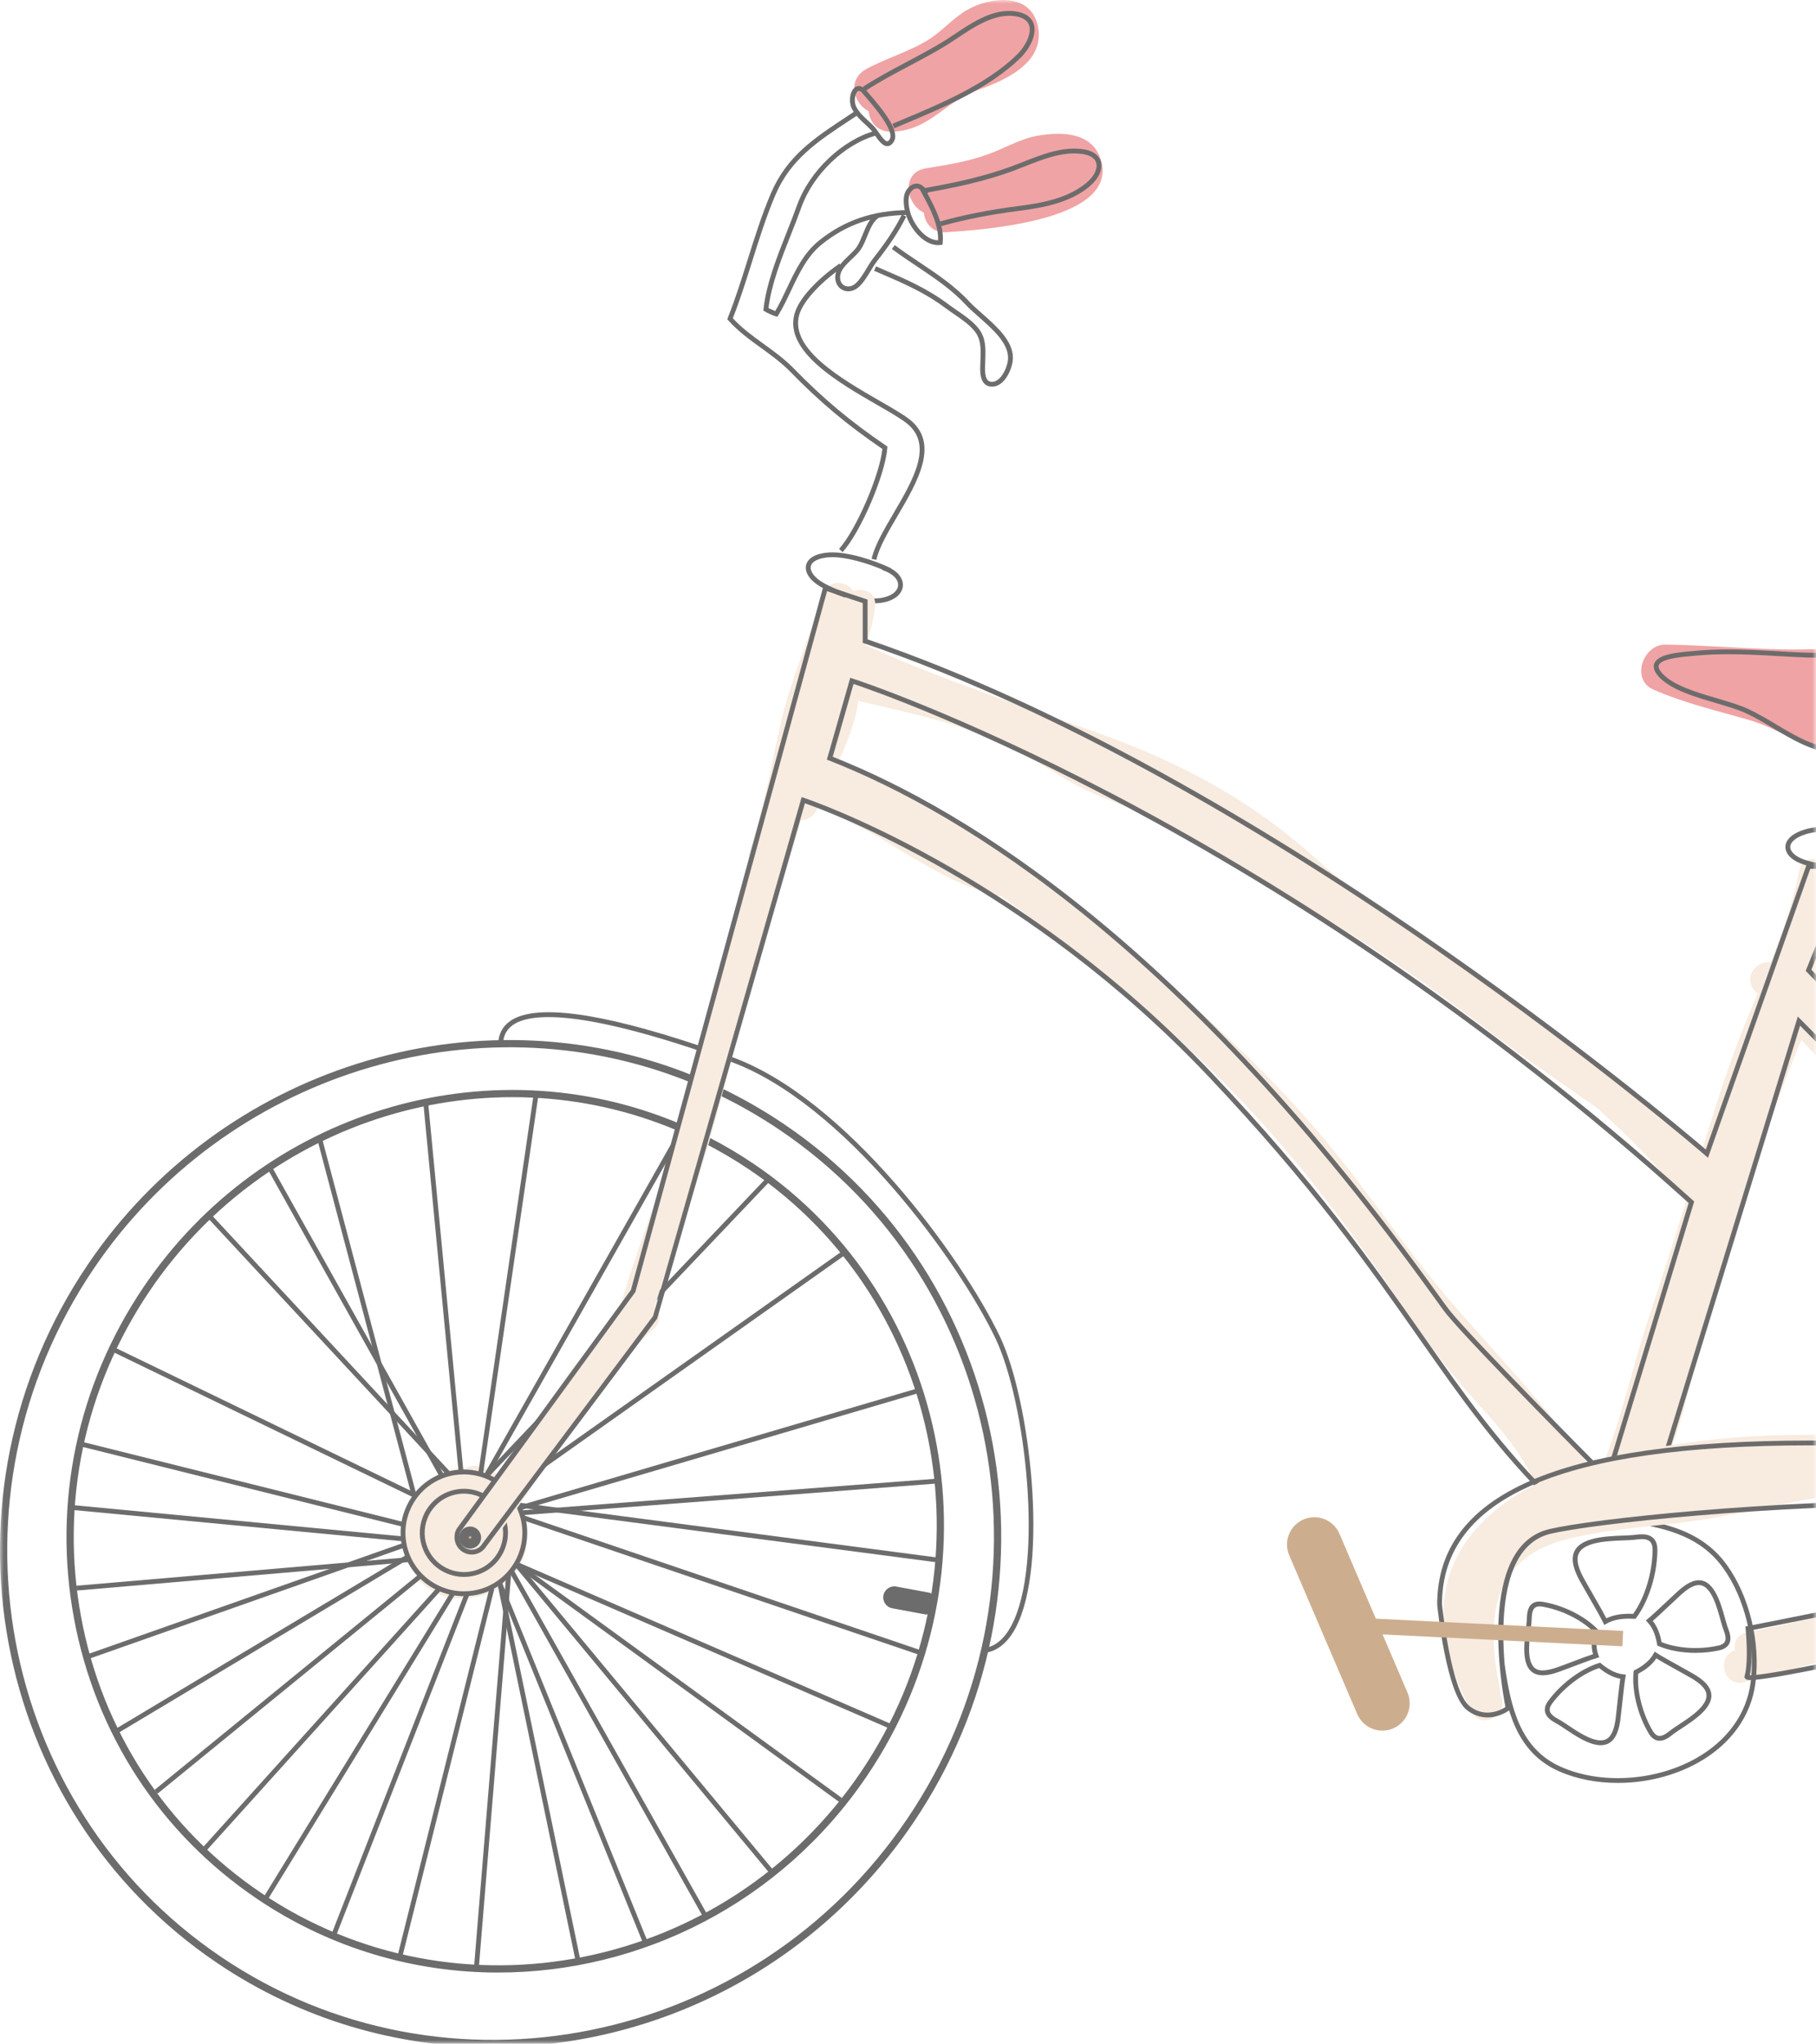 <?xml version="1.0" encoding="UTF-8"?> <svg xmlns="http://www.w3.org/2000/svg" width="247" height="278" viewBox="0 0 247 278" fill="none"><g clip-path="url(#clip0_332_7461)"><mask id="mask0_332_7461" style="mask-type:alpha" maskUnits="userSpaceOnUse" x="0" y="0" width="247" height="278"><path d="M247 0H0V278H247V0Z" fill="#D9D9D9"></path></mask><g mask="url(#mask0_332_7461)"><g opacity="0.7"><path d="M277.285 86.946C274.695 82.526 268.026 84.947 264.233 85.978C261.513 85.764 258.455 86.614 255.97 87.185C246.309 89.4 236.334 87.802 226.526 87.676C223.456 87.636 221.78 92.433 224.87 93.79C229.092 95.644 233.468 96.648 237.883 97.929C242.105 99.154 245.567 101.876 249.917 102.826C256.997 104.375 263.335 98.368 269.672 96.2C273.106 95.025 280.175 91.881 277.285 86.946Z" fill="#E97C7D"></path><path d="M236.003 224.484C235.796 223.447 236.226 222.334 237.569 222.055C249.69 219.547 261.589 216.402 273.832 214.542C286.005 212.694 297.612 208.68 309.388 205.228C310.589 204.876 311.49 205.48 311.908 206.345C312.768 206.063 313.631 205.79 314.497 205.528C317.286 204.684 318.469 209.034 315.694 209.875C309.678 211.695 303.812 213.962 297.822 215.869C291.631 217.839 285.299 218.599 278.913 219.64C264.928 221.917 250.899 224.955 237.265 228.806C234.486 229.591 233.3 225.327 236.002 224.485L236.003 224.484Z" fill="#F5E3D1"></path><path d="M247.876 132.786C253.738 138.189 257.462 145.374 262.981 151.104C268.594 156.933 275.279 161.559 280.614 167.672C286.098 173.958 291.02 180.106 297.275 185.695C303.503 191.26 306.926 198.788 312.785 204.605C314.849 206.655 311.663 209.841 309.599 207.791C304.128 202.361 300.907 195.24 295.26 189.949C289.122 184.197 283.724 178.496 278.385 171.995C273.245 165.736 266.708 160.95 260.885 155.374C254.743 149.494 250.923 141.717 244.691 135.972C242.55 134 245.746 130.818 247.876 132.786Z" fill="#F5E3D1"></path><path d="M311.642 205.298C310.886 199.644 302.659 195.601 298.78 192.167C291.748 185.941 284.827 179.654 277.514 173.757C270.37 167.997 263.618 161.752 257.474 154.931C251.304 148.082 245.046 141.447 238.681 134.773C236.676 132.67 239.858 129.478 241.868 131.585C255.307 145.677 267.926 160.415 283.217 172.585C290.467 178.355 296.927 185.036 304.166 190.817C309.063 194.727 315.251 198.582 316.149 205.298C316.535 208.173 312.021 208.136 311.642 205.298Z" fill="#F5E3D1"></path><path d="M249.059 119.653C247.88 125.64 245.609 131.231 243.239 136.826C240.253 143.866 237.913 150.916 235.673 158.216C233.575 165.049 231.371 171.85 229.174 178.649C226.994 185.393 225.439 192.359 222.915 198.984C221.889 201.674 217.53 200.507 218.569 197.786C220.887 191.703 222.208 185.319 224.277 179.155C226.741 171.816 229.04 164.414 231.326 157.018C233.313 150.598 235.23 144.28 237.845 138.08C240.554 131.659 243.36 125.327 244.713 118.455C245.274 115.605 249.617 116.815 249.059 119.653Z" fill="#F5E3D1"></path><path d="M252.363 121.457C250.739 127.913 248.181 134.016 245.566 140.119C242.588 147.068 240.159 154.08 237.881 161.285C235.582 168.552 233.39 175.852 231.228 183.159C229.456 189.154 228.588 195.564 225.392 201.026C223.926 203.531 220.029 201.264 221.5 198.749C224.475 193.666 225.235 187.551 226.882 181.962C229.037 174.651 231.249 167.356 233.533 160.085C235.587 153.551 237.715 147.115 240.404 140.811C243.279 134.068 246.225 127.387 248.018 120.257C248.727 117.439 253.074 118.637 252.363 121.457Z" fill="#F5E3D1"></path><path d="M212.184 201.626C206.837 194.051 200.417 187.37 194.307 180.424C188.102 173.372 182.998 165.511 177.045 158.261C165.033 143.639 149.831 131.743 134.562 120.7C132.232 119.015 134.477 115.102 136.839 116.808C152.471 128.114 167.81 140.232 180.234 155.073C186.254 162.268 191.336 170.149 197.493 177.238C203.819 184.52 210.499 191.452 216.076 199.351C217.757 201.732 213.845 203.98 212.184 201.626Z" fill="#F5E3D1"></path><path d="M209.553 203.492C207.687 198.401 204.194 194.426 200.604 190.464C196.969 186.454 193.874 182.27 190.846 177.789C183.649 167.141 176.133 157.081 167.093 147.912C158.364 139.056 148.858 130.981 139.174 123.197C134.495 119.437 129.862 115.908 124.513 113.152C118.941 110.278 112.971 108.21 107.156 105.902C104.486 104.843 105.648 100.483 108.352 101.555C119.716 106.063 130.183 110.374 139.853 118.01C150.452 126.382 160.727 135.169 170.281 144.725C179.65 154.095 187.329 164.568 194.737 175.515C198.057 180.42 201.607 184.835 205.558 189.237C209.085 193.167 212.072 197.307 213.899 202.294C214.901 205.03 210.545 206.199 209.553 203.492Z" fill="#F5E3D1"></path><path d="M135.401 121.827C125.206 119.048 117.546 110.769 107.156 108.607C104.311 108.014 105.517 103.67 108.352 104.26C118.805 106.435 126.417 114.707 136.599 117.483C139.401 118.245 138.212 122.594 135.401 121.827Z" fill="#F5E3D1"></path><path d="M229.065 163.017C221.569 153.805 212.59 146.273 202.912 139.453C194 133.175 184.543 127.805 176.385 120.526C172.383 116.954 168.446 113.398 163.725 110.784C157.797 107.503 151.284 105.113 144.894 102.909C133.539 98.991 122.224 95.064 111.426 89.747C108.815 88.463 111.102 84.577 113.701 85.856C125.157 91.497 137.207 95.379 149.198 99.652C160.261 103.595 169.777 108.568 178.53 116.404C187.108 124.086 197.012 129.802 206.402 136.417C215.961 143.154 224.853 150.737 232.251 159.832C234.068 162.065 230.9 165.273 229.065 163.017Z" fill="#F5E3D1"></path><path d="M230.266 160.915C221.659 153.089 211.581 147.175 202.364 140.13C193.282 133.187 184.311 126.956 174.24 121.513C169.418 118.907 164.643 116.27 160.108 113.187C155.463 110.031 149.708 108.896 144.915 105.965C139.488 102.647 134.602 99.965 128.417 98.21C122.68 96.585 116.809 95.476 111.063 93.881C108.267 93.107 109.455 88.758 112.262 89.536C123.368 92.615 134.803 94.067 144.651 100.431C149.432 103.522 154.536 105.413 159.662 107.813C164.989 110.304 169.886 114.029 175.081 116.845C185.626 122.56 195.152 128.919 204.639 136.236C214.136 143.562 224.555 149.634 233.453 157.728C235.609 159.687 232.413 162.864 230.267 160.913L230.266 160.915Z" fill="#F5E3D1"></path><path d="M116.238 82.09C114.606 87.569 112.141 92.74 110.829 98.317C109.363 104.549 108.346 110.86 106.322 116.949C105.41 119.693 101.056 118.516 101.977 115.751C103.828 110.178 104.866 104.421 106.119 98.696C107.466 92.549 110.102 86.9 111.893 80.893C112.719 78.114 117.071 79.298 116.238 82.09Z" fill="#F5E3D1"></path><path d="M116.919 92.009C117.268 98.711 113.463 104.048 111.13 110.038C110.086 112.716 105.727 111.552 106.783 108.84C108.931 103.33 112.733 98.149 112.412 92.009C112.261 89.105 116.768 89.118 116.919 92.009Z" fill="#F5E3D1"></path><path d="M65.083 199.441C69.618 200.518 71.88 205.216 71.635 209.594C71.363 214.412 67.387 217.412 62.744 217.421C57.425 217.427 54.809 212.967 54.596 208.18C54.408 203.937 58.745 199.873 62.907 199.7C70.594 199.381 70.397 214.946 62.567 213.228C58.586 212.355 57.177 206.865 60.792 204.511C64.035 202.4 68.702 207.53 65.584 210.015C63.884 211.369 61.659 210.758 60.094 209.514C57.819 207.707 59.977 205.133 61.969 204.512C64.752 203.648 65.933 207.999 63.168 208.859C62.226 209.037 62.262 208.193 63.282 206.327C63.164 206.201 62.868 206.126 63.315 206.267C63.398 206.286 63.476 206.305 63.557 206.324C62.685 206.061 62.193 206.751 62.075 208.388C61.722 207.645 63.515 207.943 63.256 208.377C62.921 208.937 63.519 208.963 63.859 208.311C64.337 207.377 64.1 205.813 63.658 204.922C62.93 203.453 61.412 204.836 60.528 205.524C58.718 206.929 58.799 209.052 59.669 211.096C60.5 213.047 62.975 213.13 64.713 212.629C68.773 211.455 67.478 204.641 63.888 203.789C61.059 203.117 62.257 198.77 65.085 199.441H65.083Z" fill="#F5E3D1"></path><path d="M94.898 142.857C78.175 137.255 72.019 137.882 69.799 139.394C68.927 139.99 68.472 140.822 68.416 141.94L67.76 141.907C67.828 140.589 68.391 139.561 69.43 138.852C72.836 136.531 81.475 137.67 95.106 142.234L94.898 142.857Z" fill="#2F2E2E"></path><path d="M133.989 224.818L133.895 224.169C135.357 223.956 136.584 222.939 137.544 221.143C142.035 212.745 139.494 190.66 135.418 182.098C130.435 171.623 114.66 149.785 99.082 144.301L99.3 143.684C115.061 149.229 130.987 171.255 136.01 181.816C140.141 190.489 142.695 212.903 138.123 221.452C137.059 223.44 135.668 224.574 133.989 224.818Z" fill="#2F2E2E"></path><path d="M250.647 118.377C248.732 118.377 246.704 118.024 245.397 117.618C243.796 117.121 242.841 116.218 242.842 115.204C242.843 114.206 243.794 113.341 245.451 112.831C247.74 112.125 251.594 112.419 254.208 112.988L254.199 113.029C255.574 113.403 256.191 114.225 256.3 114.964C256.471 116.118 255.577 117.234 253.965 117.872C253.047 118.235 251.87 118.377 250.647 118.377ZM248.913 113.068C247.689 113.068 246.537 113.183 245.642 113.458C244.3 113.871 243.499 114.524 243.498 115.205C243.498 115.894 244.32 116.597 245.592 116.993C247.638 117.628 251.517 118.133 253.724 117.26C255.017 116.747 255.773 115.883 255.652 115.058C255.528 114.221 254.546 113.625 253.092 113.502L253.098 113.44C251.797 113.215 250.308 113.068 248.913 113.068Z" fill="#2F2E2E"></path><path d="M118.963 82.057C116.41 82.057 113.186 80.738 111.583 79.796C110.136 78.945 109.412 77.848 109.644 76.859C109.874 75.888 110.996 75.263 112.725 75.145C115.109 74.982 118.802 76.145 121.216 77.296L121.199 77.334C122.452 78.013 122.868 78.953 122.804 79.698C122.709 80.86 121.584 81.74 119.868 81.994C119.579 82.038 119.277 82.057 118.963 82.057ZM113.21 75.784C113.059 75.784 112.912 75.79 112.769 75.799C111.37 75.895 110.44 76.347 110.284 77.011C110.126 77.682 110.766 78.554 111.917 79.23C113.767 80.317 117.426 81.686 119.773 81.346C121.149 81.142 122.082 80.473 122.15 79.642C122.221 78.798 121.402 77.994 120.013 77.544L120.032 77.483C117.913 76.587 115.187 75.784 113.21 75.784Z" fill="#2F2E2E"></path><path d="M251.64 102.707C250.007 102.707 248.37 102.431 246.776 101.889C244.809 101.219 242.993 100.137 241.237 99.088C240.032 98.369 238.785 97.626 237.513 97.032C236.412 96.519 234.943 96.087 233.389 95.629C230.541 94.792 227.313 93.842 225.68 92.113C225.024 91.418 224.796 90.788 225.004 90.243C225.455 89.062 227.771 88.768 230.106 88.57L230.603 88.526C231.992 88.396 233.458 88.332 235.085 88.332C237.437 88.332 239.822 88.468 242.128 88.598C242.931 88.643 243.733 88.689 244.535 88.728C245.387 88.772 246.259 88.793 247.129 88.793C252.292 88.793 256.973 88.053 261.926 87.269C265.331 86.73 268.851 86.173 272.59 85.865L272.653 85.859L272.713 85.878C272.928 85.945 273.157 86.011 273.395 86.081C275.001 86.547 276.998 87.128 277.456 88.425C277.676 89.051 277.514 89.759 276.974 90.535C275.616 92.484 272.663 93.881 270.057 95.115C268.911 95.658 267.828 96.171 266.985 96.68L266.52 96.962C261.855 99.785 257.031 102.707 251.64 102.707ZM235.086 88.988C233.48 88.988 232.034 89.05 230.667 89.179L230.163 89.223C228.799 89.341 225.961 89.581 225.618 90.476C225.481 90.838 225.836 91.321 226.158 91.662C227.669 93.262 230.806 94.185 233.575 94.999C235.155 95.464 236.647 95.902 237.791 96.437C239.093 97.045 240.354 97.796 241.573 98.525C243.3 99.556 245.085 100.62 246.986 101.268C248.535 101.793 250.057 102.05 251.64 102.05C256.849 102.05 261.593 99.177 266.182 96.401L266.649 96.119C267.52 95.592 268.617 95.073 269.779 94.523C272.31 93.324 275.178 91.966 276.438 90.159C276.857 89.56 276.987 89.064 276.84 88.645C276.495 87.665 274.676 87.135 273.214 86.71C272.995 86.647 272.783 86.585 272.583 86.524C268.892 86.831 265.404 87.382 262.031 87.916C257.052 88.705 252.347 89.449 247.132 89.449C246.251 89.449 245.366 89.427 244.504 89.383C243.701 89.342 242.897 89.297 242.095 89.252C239.797 89.121 237.421 88.987 235.088 88.987L235.086 88.988Z" fill="#2F2E2E"></path><path d="M119.193 76.155L118.553 76.011C118.957 74.203 120.201 72.081 121.519 69.836C124.246 65.186 127.064 60.38 123.19 57.471C122.309 56.809 120.943 56.022 119.361 55.11C114.01 52.029 106.681 47.807 108.055 42.711C108.767 40.083 112.241 37.16 114.182 35.847L114.549 36.391C112.131 38.028 109.264 40.757 108.689 42.883C107.446 47.491 114.522 51.566 119.69 54.543C121.289 55.465 122.672 56.26 123.585 56.947C127.927 60.206 124.823 65.5 122.085 70.168C120.795 72.368 119.575 74.446 119.193 76.155Z" fill="#2F2E2E"></path><path d="M114.612 75.101L114.122 74.663C116.445 72.066 119.633 64.682 120.015 61.068C115.155 57.748 111.52 54.701 107.503 50.582C106.294 49.342 104.88 48.318 103.512 47.328C101.962 46.207 100.36 45.047 99.049 43.569L98.916 43.417L98.99 43.229C100.014 40.661 100.868 37.939 101.695 35.309C102.643 32.288 103.625 29.163 104.864 26.268C107.017 21.237 110.734 18.782 115.039 15.937L116.287 15.109L116.652 15.655L115.401 16.485C111.185 19.27 107.544 21.676 105.466 26.527C104.24 29.392 103.265 32.499 102.32 35.506C101.511 38.084 100.675 40.748 99.675 43.283C100.91 44.634 102.362 45.685 103.897 46.796C105.287 47.802 106.726 48.843 107.974 50.123C112.002 54.252 115.644 57.297 120.546 60.634L120.704 60.741L120.688 60.932C120.388 64.647 117.093 72.325 114.613 75.099L114.612 75.101Z" fill="#2F2E2E"></path><path d="M105.738 43.078L105.509 43.024C105.237 42.961 104.217 42.513 103.98 42.339L103.826 42.227L103.847 42.038C104.224 38.612 105.632 35.048 106.995 31.601C107.493 30.34 107.964 29.149 108.385 27.971C110.059 23.272 114.562 18.982 119.089 17.77L119.258 18.404C114.925 19.564 110.611 23.68 109.003 28.192C108.58 29.38 108.107 30.575 107.607 31.842C106.289 35.178 104.925 38.624 104.525 41.9C104.758 42.021 105.171 42.205 105.439 42.309C105.999 41.369 106.485 40.342 106.995 39.26C108.127 36.863 109.297 34.385 111.41 32.703C114.844 29.967 118.647 28.655 123.378 28.577L123.388 29.233C118.748 29.31 115.179 30.537 111.819 33.215C109.825 34.802 108.689 37.209 107.588 39.539C107.054 40.672 106.5 41.843 105.863 42.877L105.739 43.076L105.738 43.078Z" fill="#2F2E2E"></path><path d="M115.374 39.621C115.104 39.621 114.838 39.562 114.592 39.441C113.951 39.127 113.582 38.455 113.607 37.645C113.642 36.459 114.589 35.562 115.424 34.769C115.863 34.354 116.276 33.96 116.542 33.558C116.861 33.078 117.097 32.497 117.346 31.884C117.778 30.819 118.223 29.718 119.172 29.05L119.549 29.586C118.759 30.143 118.349 31.153 117.952 32.132C117.702 32.748 117.444 33.387 117.088 33.922C116.78 34.386 116.34 34.804 115.874 35.244C115.095 35.985 114.289 36.75 114.263 37.665C114.246 38.216 114.471 38.65 114.882 38.851C115.31 39.062 115.853 38.97 116.297 38.609C116.88 38.131 117.375 37.312 117.855 36.519C118.163 36.009 118.456 35.525 118.775 35.12C120.537 32.882 121.739 31.047 122.674 29.171L123.26 29.463C122.305 31.38 121.08 33.25 119.29 35.526C118.997 35.899 118.715 36.365 118.416 36.86C117.908 37.699 117.383 38.569 116.713 39.117C116.308 39.449 115.836 39.621 115.374 39.621Z" fill="#2F2E2E"></path><path d="M134.928 52.593C134.497 52.593 134.143 52.452 133.878 52.176C133.248 51.518 133.301 50.297 133.34 49.405L133.359 48.861C133.406 47.384 133.446 46.108 132.506 44.982C131.782 44.115 130.759 43.415 129.769 42.736C129.364 42.458 128.962 42.183 128.586 41.901C125.797 39.802 122.864 38.541 119.759 37.205L118.891 36.833L119.151 36.23L120.017 36.603C123.159 37.954 126.128 39.23 128.98 41.376C129.348 41.652 129.741 41.922 130.14 42.196C131.167 42.898 132.228 43.626 133.009 44.562C134.11 45.879 134.064 47.338 134.014 48.883L133.995 49.433C133.963 50.163 133.914 51.268 134.35 51.721C134.49 51.867 134.68 51.937 134.928 51.937H134.931C136.173 51.935 137.087 49.853 137.111 48.727C137.155 46.67 135.019 44.787 133.137 43.126C132.471 42.541 131.844 41.986 131.358 41.462C129.437 39.391 127.039 37.787 124.72 36.236C123.585 35.478 122.411 34.695 121.304 33.863L121.699 33.338C122.792 34.159 123.957 34.939 125.084 35.691C127.435 37.263 129.867 38.888 131.841 41.016C132.303 41.517 132.92 42.06 133.571 42.634C135.562 44.389 137.818 46.378 137.768 48.739C137.741 50.047 136.715 52.591 134.934 52.593H134.928Z" fill="#2F2E2E"></path><path d="M218.204 221.027L218.051 220.711C217.655 219.904 217.029 218.817 216.477 217.858C216.2 217.38 215.938 216.926 215.723 216.536C215.62 216.351 215.507 216.157 215.388 215.952C214.702 214.768 213.847 213.294 213.916 211.929C214.064 209.123 218.123 208.968 220.812 208.865C221.294 208.847 221.725 208.831 222.065 208.8C222.154 208.792 222.255 208.78 222.363 208.767C222.634 208.734 222.97 208.692 223.312 208.692C225.009 208.692 225.399 209.781 225.427 210.696C225.431 214.018 224.304 217.687 222.558 220.052L222.453 220.194L222.276 220.184C222.05 220.172 221.806 220.163 221.552 220.163C220.317 220.163 219.321 220.389 218.51 220.852L218.206 221.027H218.204ZM223.312 209.348C223.01 209.348 222.709 209.384 222.444 209.418C222.326 209.432 222.219 209.444 222.124 209.453C221.775 209.485 221.332 209.502 220.835 209.521C218.388 209.614 214.688 209.755 214.572 211.961C214.512 213.132 215.313 214.514 215.956 215.622C216.077 215.831 216.191 216.029 216.297 216.218C216.511 216.603 216.771 217.056 217.046 217.531C217.538 218.386 218.089 219.341 218.49 220.122C219.342 219.708 220.347 219.506 221.552 219.506C221.753 219.506 221.948 219.511 222.133 219.52C223.744 217.257 224.776 213.821 224.772 210.705C224.743 209.757 224.306 209.348 223.313 209.348H223.312Z" fill="#2F2E2E"></path><path d="M209.851 227.871C209.626 227.871 209.412 227.85 209.213 227.806C206.834 227.292 207.259 223.832 207.541 221.542C207.591 221.135 207.636 220.771 207.657 220.48L207.669 220.228C207.701 219.402 207.74 217.607 209.761 217.867C212.564 218.317 215.504 219.768 217.261 221.565L217.385 221.691L217.347 221.864C217.149 222.777 216.974 223.968 217.397 225.094L217.519 225.422L217.184 225.523C216.454 225.746 215.457 226.122 214.58 226.456C214.139 226.623 213.719 226.783 213.36 226.912C213.19 226.974 213.007 227.043 212.818 227.115C211.939 227.45 210.845 227.87 209.852 227.87L209.851 227.871ZM209.405 218.499C208.467 218.499 208.36 219.293 208.323 220.253C208.32 220.352 208.316 220.445 208.31 220.525C208.29 220.825 208.244 221.201 208.192 221.622C207.939 223.674 207.559 226.776 209.351 227.165C210.25 227.359 211.584 226.885 212.583 226.504C212.777 226.429 212.962 226.359 213.136 226.296C213.492 226.168 213.909 226.01 214.347 225.843C215.114 225.552 215.97 225.227 216.673 224.998C216.352 223.879 216.498 222.736 216.668 221.901C214.991 220.254 212.264 218.934 209.665 218.517C209.579 218.506 209.488 218.499 209.405 218.499Z" fill="#2F2E2E"></path><path d="M225.735 236.776C225.167 236.776 224.678 236.465 224.282 235.851C222.757 233.325 221.936 230.021 222.182 227.426L222.199 227.249L222.354 227.166C223.214 226.71 224.279 226.048 224.887 224.957L225.057 224.649L225.352 224.841C226.017 225.272 226.984 225.808 227.835 226.279C228.267 226.517 228.676 226.744 229.021 226.943C229.186 227.039 229.367 227.138 229.554 227.241C230.614 227.825 231.933 228.553 232.506 229.627C233.691 231.85 230.666 233.831 228.666 235.141C228.309 235.375 227.991 235.582 227.747 235.761L227.539 235.921C227.106 236.262 226.45 236.776 225.733 236.776H225.735ZM222.82 227.661C222.639 230.099 223.421 233.156 224.84 235.504C225.106 235.915 225.4 236.12 225.735 236.12C226.225 236.12 226.752 235.708 227.136 235.405C227.219 235.341 227.294 235.283 227.361 235.234C227.613 235.049 227.941 234.834 228.308 234.593C230.11 233.413 232.832 231.629 231.928 229.935C231.45 229.034 230.225 228.358 229.24 227.815C229.048 227.709 228.864 227.609 228.695 227.511C228.354 227.314 227.947 227.089 227.519 226.852C226.771 226.439 225.936 225.976 225.284 225.571C224.623 226.571 223.651 227.208 222.82 227.661Z" fill="#2F2E2E"></path><path d="M217.714 237.382C216.153 237.382 214.262 236.111 212.881 235.184C212.527 234.946 212.21 234.734 211.951 234.578L211.724 234.449C211.176 234.146 210.347 233.686 210.157 232.886C210.048 232.426 210.173 231.932 210.523 231.421C212.257 229.033 214.982 226.99 217.469 226.21L217.638 226.157L217.775 226.27C218.528 226.885 219.551 227.608 220.796 227.745L221.144 227.783L221.083 228.129C220.946 228.9 220.829 229.99 220.725 230.952C220.672 231.45 220.621 231.925 220.571 232.326C220.548 232.511 220.527 232.709 220.506 232.918C220.38 234.127 220.224 235.632 219.455 236.579C219.022 237.113 218.438 237.383 217.715 237.383L217.714 237.382ZM217.499 226.888C215.183 227.667 212.672 229.577 211.058 231.795C210.819 232.148 210.732 232.457 210.797 232.734C210.918 233.251 211.594 233.627 212.043 233.875C212.132 233.926 212.216 233.971 212.288 234.014C212.555 234.174 212.881 234.393 213.246 234.638C214.558 235.518 216.353 236.725 217.714 236.725C218.236 236.725 218.639 236.541 218.944 236.165C219.592 235.368 219.736 233.971 219.853 232.848C219.875 232.635 219.897 232.431 219.919 232.242C219.97 231.844 220.02 231.373 220.072 230.88C220.163 230.037 220.264 229.096 220.381 228.344C219.202 228.125 218.238 227.478 217.499 226.888Z" fill="#2F2E2E"></path><path d="M230.614 224.823C228.767 224.823 226.98 224.494 225.579 223.895L225.417 223.826L225.386 223.652C225.221 222.725 224.923 221.549 224.093 220.663L223.854 220.406L224.125 220.184C224.724 219.694 225.513 218.951 226.207 218.295C226.546 217.975 226.87 217.67 227.149 217.415C227.283 217.291 227.425 217.156 227.573 217.017C228.43 216.206 229.496 215.195 230.664 214.981C233.073 214.555 234.026 217.96 234.639 220.166C234.748 220.564 234.847 220.92 234.94 221.198L235.026 221.435C235.239 222.007 235.561 222.871 235.193 223.585C234.982 223.994 234.578 224.282 233.993 224.441C232.939 224.693 231.775 224.823 230.614 224.823ZM225.998 223.36C227.294 223.881 228.924 224.167 230.614 224.167C231.724 224.167 232.838 224.042 233.832 223.805C234.227 223.698 234.483 223.528 234.609 223.284C234.844 222.829 234.584 222.128 234.412 221.665C234.377 221.571 234.345 221.484 234.318 221.408C234.222 221.119 234.121 220.752 234.005 220.34C233.452 218.349 232.617 215.277 230.782 215.627C229.807 215.805 228.819 216.742 228.025 217.494C227.873 217.637 227.729 217.774 227.591 217.899C227.315 218.153 226.994 218.454 226.657 218.773C226.049 219.347 225.37 219.988 224.798 220.476C225.534 221.397 225.836 222.516 225.998 223.36Z" fill="#2F2E2E"></path><path d="M121.907 215.803C121.09 215.651 120.306 216.19 120.157 217.008C120.005 217.823 120.543 218.608 121.359 218.758L125.791 219.58C126.607 219.733 126.762 219.096 126.914 218.279C127.066 217.464 127.155 216.777 126.339 216.625L121.907 215.803Z" fill="#2F2E2E"></path><path d="M70.328 212.443L70.066 213.046L120.966 235.108L121.227 234.505L70.328 212.443Z" fill="#2F2E2E"></path><path d="M71.213 206.11L71.002 206.729L125.152 225.13L125.363 224.51L71.213 206.11Z" fill="#2F2E2E"></path><path d="M70.494 204.376L70.408 205.026L127.697 212.543L127.782 211.893L70.494 204.376Z" fill="#2F2E2E"></path><path d="M70.94 206.099L70.891 205.445L127.443 201.127L127.492 201.781L70.94 206.099Z" fill="#2F2E2E"></path><path d="M71.03 205.352L70.846 204.721L124.952 188.8L125.136 189.43L71.03 205.352Z" fill="#2F2E2E"></path><path d="M114.124 245.094L70.002 213.005L70.389 212.475L114.51 244.563L114.124 245.094Z" fill="#2F2E2E"></path><path d="M104.791 254.938L69.941 212.947L70.447 212.529L105.296 254.519L104.791 254.938Z" fill="#2F2E2E"></path><path d="M69.845 213.521L69.273 213.842L95.59 260.668L96.161 260.347L69.845 213.521Z" fill="#2F2E2E"></path><path d="M68.216 215.108L67.609 215.354L87.389 264.119L87.996 263.873L68.216 215.108Z" fill="#2F2E2E"></path><path d="M68.334 215.436L67.689 215.569L78.263 266.599L78.907 266.465L68.334 215.436Z" fill="#2F2E2E"></path><path d="M68.85 214.219L64.465 267.691L65.119 267.745L69.504 214.272L68.85 214.219Z" fill="#2F2E2E"></path><path d="M66.59 215.98L54.072 266.046L54.708 266.205L67.226 216.139L66.59 215.98Z" fill="#2F2E2E"></path><path d="M63.23 216.664L45.113 263.019L45.725 263.258L63.842 216.904L63.23 216.664Z" fill="#2F2E2E"></path><path d="M27.826 251.999L27.338 251.561L59.424 215.962L59.912 216.4L27.826 251.999Z" fill="#2F2E2E"></path><path d="M61.358 216.484L35.947 257.893L36.506 258.236L61.917 216.827L61.358 216.484Z" fill="#2F2E2E"></path><path d="M57.018 214.083L21.012 243.471L21.425 243.978L57.431 214.59L57.018 214.083Z" fill="#2F2E2E"></path><path d="M55.626 211.811L10.375 215.691L10.431 216.345L55.682 212.465L55.626 211.811Z" fill="#2F2E2E"></path><path d="M9.71 204.705L9.648 205.359L54.63 209.628L54.692 208.974L9.71 204.705Z" fill="#2F2E2E"></path><path d="M15.217 183.094L14.932 183.684L56.166 203.647L56.452 203.057L15.217 183.094Z" fill="#2F2E2E"></path><path d="M11.176 196.117L11.018 196.753L54.811 207.679L54.97 207.043L11.176 196.117Z" fill="#2F2E2E"></path><path d="M55.312 211.461L15.459 235.325L15.796 235.889L55.65 212.025L55.312 211.461Z" fill="#2F2E2E"></path><path d="M54.666 209.929L11.938 224.995L12.155 225.613L54.883 210.547L54.666 209.929Z" fill="#2F2E2E"></path><path d="M60.798 200.696L28.232 165.637L28.714 165.191L61.281 200.25L60.798 200.696Z" fill="#2F2E2E"></path><path d="M36.875 158.512L36.303 158.832L59.831 200.936L60.404 200.616L36.875 158.512Z" fill="#2F2E2E"></path><path d="M55.992 203.438L43.115 154.809L43.749 154.64L56.626 203.269L55.992 203.438Z" fill="#2F2E2E"></path><path d="M58.202 149.652L57.549 149.715L62.382 200.26L63.035 200.198L58.202 149.652Z" fill="#2F2E2E"></path><path d="M72.593 148.798L65.049 200.429L65.697 200.523L73.241 148.893L72.593 148.798Z" fill="#2F2E2E"></path><path d="M91.235 155.676L65.736 200.752L66.308 201.075L91.807 155.999L91.235 155.676Z" fill="#2F2E2E"></path><path d="M66.359 201.013L65.883 200.562L104.216 160.243L104.693 160.694L66.359 201.013Z" fill="#2F2E2E"></path><path d="M114.379 170.296L69.223 202.255L69.602 202.791L114.759 170.832L114.379 170.296Z" fill="#2F2E2E"></path><path d="M63.093 217.11C62.018 217.11 60.961 216.909 59.952 216.513C55.533 214.779 53.348 209.773 55.081 205.354C56.386 202.031 59.532 199.885 63.099 199.885C64.175 199.885 65.232 200.085 66.243 200.482C69.168 201.629 71.236 204.279 71.641 207.396C71.824 208.829 71.642 210.297 71.113 211.643C69.809 214.964 66.661 217.11 63.093 217.11ZM63.098 200.542C59.804 200.542 56.896 202.525 55.692 205.594C54.091 209.675 56.109 214.3 60.191 215.903C61.122 216.268 62.1 216.454 63.093 216.454C66.388 216.454 69.296 214.471 70.501 211.402C70.989 210.158 71.156 208.803 70.987 207.48C70.613 204.6 68.702 202.153 66.001 201.092C65.067 200.726 64.09 200.542 63.098 200.542Z" fill="#2F2E2E"></path><path d="M63.093 214.49H63.092C62.344 214.49 61.609 214.35 60.907 214.075C59.416 213.49 58.242 212.362 57.603 210.894C56.963 209.428 56.932 207.801 57.517 206.31C58.326 204.251 60.195 202.809 62.393 202.547C63.358 202.43 64.358 202.557 65.285 202.92C66.774 203.504 67.946 204.633 68.586 206.101C69.225 207.567 69.256 209.196 68.671 210.686C67.764 212.997 65.574 214.49 63.093 214.49ZM63.103 203.161C62.891 203.161 62.68 203.175 62.472 203.198C60.514 203.433 58.85 204.717 58.129 206.552C57.609 207.878 57.635 209.328 58.205 210.632C58.775 211.939 59.819 212.944 61.146 213.464C61.772 213.709 62.427 213.834 63.093 213.834C65.303 213.834 67.254 212.505 68.062 210.446C68.582 209.12 68.555 207.671 67.986 206.363C67.415 205.057 66.373 204.051 65.046 203.53C64.422 203.285 63.767 203.16 63.103 203.16L63.103 203.161Z" fill="#2F2E2E"></path><path d="M66.982 278.45C54.025 278.451 40.989 274.746 29.53 267.001C-1.427 246.074 -9.318 203.458 11.942 172.003C30.024 145.255 64.538 134.401 94.017 146.205L93.65 147.117C64.605 135.489 30.582 146.186 12.757 172.553C-8.199 203.559 -0.427 245.562 30.081 266.185C60.593 286.806 102.465 278.358 123.421 247.353C144.378 216.346 136.604 174.346 106.095 153.723C103.422 151.914 100.597 150.291 97.701 148.899L98.127 148.012C101.068 149.424 103.935 151.072 106.647 152.908C137.606 173.834 145.498 216.45 124.238 247.904C110.846 267.718 89.032 278.45 66.983 278.45H66.982Z" fill="#2F2E2E"></path><path d="M67.767 268.306C56.416 268.306 44.994 265.06 34.954 258.274C21.813 249.391 12.973 235.842 10.062 220.119C7.153 204.4 10.52 188.391 19.542 175.042C35.668 151.183 66.31 141.844 92.408 152.83L92.026 153.737C66.362 142.927 36.222 152.12 20.358 175.592C11.48 188.727 8.168 204.475 11.03 219.939C13.892 235.399 22.584 248.723 35.506 257.458C62.181 275.487 98.791 268.1 117.116 240.991C135.44 213.882 128.644 177.157 101.969 159.126C99.994 157.792 97.917 156.567 95.801 155.488L96.247 154.611C98.4 155.709 100.511 156.953 102.519 158.31C129.645 176.646 136.558 213.983 117.931 241.542C106.198 258.9 87.085 268.304 67.767 268.304V268.306Z" fill="#2F2E2E"></path><path d="M220.04 242.514C217.22 242.514 214.456 241.994 212.053 240.932C206.173 238.336 204.863 232.464 204.027 226.67L204.677 226.576C205.488 232.188 206.744 237.872 212.318 240.331C217.786 242.746 225.173 242.271 230.71 239.146C234.936 236.762 237.564 233.098 238.114 228.826C238.798 223.492 237.329 217.389 234.368 213.277C231.494 209.285 227.273 207.929 221.822 207.123L221.917 206.474C227.534 207.304 231.892 208.714 234.901 212.893C237.952 217.132 239.469 223.419 238.764 228.911C238.188 233.392 235.443 237.23 231.032 239.718C227.757 241.567 223.846 242.514 220.04 242.514Z" fill="#2F2E2E"></path><path d="M88.913 180.746C79.223 189.199 74.014 201.392 65.776 211.096C63.893 213.315 60.719 210.111 62.589 207.909C70.837 198.192 76.003 186.04 85.728 177.56C87.909 175.658 91.109 178.834 88.913 180.746Z" fill="#F5E3D1"></path><path d="M63.096 209.136C63.096 209.602 63.475 209.981 63.942 209.981C64.406 209.981 64.784 209.602 64.784 209.136C64.784 208.67 64.406 208.292 63.942 208.292C63.475 208.292 63.096 208.669 63.096 209.136Z" fill="#B68B60"></path><path d="M63.941 210.638C63.114 210.638 62.44 209.965 62.44 209.137C62.44 208.309 63.114 207.637 63.941 207.637C64.769 207.637 65.439 208.31 65.439 209.137C65.439 209.964 64.768 210.638 63.941 210.638ZM63.941 208.949C63.837 208.949 63.752 209.034 63.752 209.137C63.75 209.341 64.127 209.346 64.127 209.137C64.127 209.034 64.044 208.949 63.941 208.949Z" fill="#2F2E2E"></path><path d="M119.022 82.393C118.321 89.246 114.022 94.61 111.783 100.958C110.326 105.092 109.566 109.579 108.306 113.793C106.987 118.209 105.52 122.579 104.183 126.99C101.511 135.813 99.368 144.79 96.933 153.679C94.546 162.397 90.956 170.719 88.593 179.451C87.834 182.252 83.484 181.062 84.245 178.253C86.456 170.079 89.812 162.293 92.119 154.158C94.48 145.835 96.516 137.423 98.871 129.096C101.219 120.801 104.107 112.675 106.283 104.33C107.226 100.723 108.214 97.449 109.858 94.097C111.71 90.324 114.078 86.666 114.514 82.392C114.807 79.529 119.318 79.501 119.022 82.393Z" fill="#F5E3D1"></path><path d="M238.093 228.519C237.752 228.519 237.496 228.482 237.361 228.301L237.262 228.172L237.295 227.957C237.873 225.901 237.431 221.581 237.426 221.539L237.395 221.24L237.688 221.183L311.14 206.564L244.833 139.508L224.892 204.417L211.296 204.726L211.197 204.631C203.684 197.256 198.73 190.19 192.995 182.008C186.214 172.332 178.528 161.367 164.31 146.361C139.715 120.401 112.72 110.397 109.478 109.261L89.387 179.352L66.148 210.337C65.738 211.022 64.989 211.448 64.165 211.448C62.873 211.448 61.822 210.397 61.822 209.107C61.822 208.488 61.986 208.027 62.354 207.623L62.386 207.558L85.818 175.446L112.037 79.569L118.001 81.556V86.968C171.517 105.265 226.984 152.055 232.011 156.356L245.753 117.524H252.179L246.369 131.901L315.539 203.774C317.754 205.717 318.686 207.484 318.29 209.007C317.889 210.542 316.264 211.279 315.365 211.471C315.322 211.482 314.863 211.59 314.051 211.785C293.033 216.816 243.554 228.519 238.093 228.519ZM237.996 227.862C238.024 227.862 238.056 227.863 238.093 227.863C243.484 227.863 292.901 216.173 313.898 211.148C314.726 210.95 315.19 210.839 315.225 210.831C315.925 210.679 317.333 210.071 317.654 208.842C317.979 207.598 317.09 206.009 315.086 204.248L245.599 132.051L245.68 131.854L251.204 118.181H246.217L232.309 157.483L231.944 157.166C231.365 156.662 173.349 106.504 117.564 87.515L117.343 87.439V82.032L112.487 80.412L86.419 175.737L86.383 175.787L62.864 208.038C62.589 208.329 62.477 208.639 62.477 209.109C62.477 210.038 63.233 210.794 64.164 210.794C64.754 210.794 65.293 210.487 65.603 209.971L88.825 179.007L109.034 108.422L109.358 108.528C109.647 108.621 138.589 118.259 164.786 145.91C179.038 160.95 186.738 171.937 193.533 181.633C199.223 189.751 204.141 196.769 211.557 204.066L224.404 203.772L244.527 138.268L244.913 138.657L312.463 206.969L238.108 221.768C238.196 222.76 238.43 225.941 237.996 227.862ZM218.793 201.711L218.406 201.323C218.225 201.142 200.39 183.221 196.749 178.76C196.416 178.354 195.801 177.501 194.87 176.208C161.192 129.471 131.62 110.836 112.743 103.433L112.466 103.324L115.646 92.195L115.968 92.298C116.518 92.472 171.704 110.358 230.277 163.284L230.431 163.423L218.794 201.71L218.793 201.711ZM113.26 102.933C132.231 110.441 161.796 129.188 195.402 175.825C196.293 177.062 196.936 177.954 197.255 178.345C200.579 182.415 215.848 197.816 218.484 200.47L229.682 163.632C173.593 113.002 120.696 94.569 116.091 93.029L113.261 102.932L113.26 102.933Z" fill="#2F2E2E"></path><path d="M201.079 207.623C208.372 199.694 221.493 197.231 231.618 195.972C244.204 194.405 256.965 195.441 269.555 196.372C284.183 197.452 298.772 198.939 313.293 201.019C315.473 201.331 315.283 203.914 313.82 204.954C315.538 206.107 314.305 209.441 311.795 208.971C302.47 207.229 293.261 205.354 284.042 204.066C283.682 204.533 283.12 204.854 282.344 204.845C277.796 204.801 273.202 204.378 268.586 203.823C268.344 204.091 268.031 204.322 267.618 204.464C260.958 206.782 253.636 205.142 246.915 203.764C245.925 203.927 244.935 204.101 243.94 204.3C238.983 205.291 234.085 206.427 229.066 207.053C223.625 207.735 218.195 208.039 212.87 209.43C202.571 212.119 202.162 220.704 203.986 229.638C204.047 229.944 204.043 230.228 204.001 230.495C204.02 230.531 204.039 230.566 204.058 230.604C205.414 233.171 201.524 235.448 200.166 232.877C195.691 224.408 194.122 215.193 201.081 207.624L201.079 207.623Z" fill="#F5E3D1"></path><path d="M202.314 233.604C201.307 233.604 200.361 233.267 199.506 232.601C196.721 230.436 195.524 218.748 195.475 218.251C195.473 203.229 212.059 195.941 246.183 195.941C259.644 195.941 273.272 197.047 284.222 197.937C290.637 198.457 296.176 198.907 299.778 198.958C309.659 199.099 314.821 203.42 316.582 205.271C317.778 206.529 318.566 207.833 318.542 208.517C318.538 208.575 318.524 208.633 318.482 208.789C318.462 208.866 318.435 208.953 318.42 209.021L318.441 209.055L318.395 209.201C317.879 210.859 317.238 211.989 317.211 212.036L317.057 212.307L316.779 212.167C304.506 205.983 281.702 204.686 264.733 204.686C240.37 204.686 216.738 207.247 210.902 208.62C201.11 210.923 205.403 232.061 205.448 232.274L205.489 232.475L205.328 232.6C205.275 232.642 204.011 233.604 202.314 233.604ZM246.183 196.597C212.502 196.597 196.129 203.669 196.129 218.218C196.139 218.304 197.343 230.089 199.908 232.083C200.646 232.657 201.457 232.947 202.314 232.947C203.463 232.947 204.399 232.429 204.763 232.193C204.288 229.789 200.774 210.327 210.751 207.98C216.614 206.602 240.321 204.029 264.734 204.029C281.642 204.029 304.335 205.318 316.787 211.437C316.998 211.02 317.403 210.16 317.752 209.065C317.755 208.956 317.792 208.82 317.849 208.614C317.865 208.548 317.883 208.49 317.888 208.46C317.896 208.208 317.475 207.159 316.107 205.721C314.403 203.929 309.402 199.75 299.768 199.612C296.146 199.561 290.595 199.109 284.168 198.588C273.231 197.7 259.618 196.596 246.184 196.596L246.183 196.597Z" fill="#2F2E2E"></path><path d="M177.302 206.671C179.19 205.864 181.376 206.737 182.185 208.625L187.132 220.17L220.768 221.836L220.664 223.929L188.049 222.314L191.437 230.219C192.246 232.107 191.372 234.293 189.482 235.1C187.596 235.909 185.411 235.035 184.602 233.146L175.35 211.553C174.542 209.666 175.416 207.481 177.302 206.671Z" fill="#B68B60"></path><path d="M141.183 3.64C140.25 -1.119 134.646 -0.461 131.467 1.393C129.611 2.475 128.193 4.189 126.383 5.337C123.739 7.016 120.572 7.893 117.819 9.395C115.191 10.827 116.081 14.066 118.14 15.133C118.305 16.618 119.344 17.962 121.278 17.915C126.417 17.791 128.5 13.816 132.967 12.251C136.651 10.961 142.147 8.566 141.183 3.64Z" fill="#E97C7D"></path><path d="M149.773 21.878C148.672 17.964 144.466 17.886 141.12 18.46C138.851 18.852 136.671 20.143 134.525 20.933C131.755 21.954 128.868 22.426 125.962 22.887C122.571 23.425 123.114 27.708 125.662 28.934C125.819 30.416 126.852 31.722 128.788 31.585C133.189 31.274 152.094 30.14 149.773 21.878Z" fill="#E97C7D"></path><path d="M121.629 17.449L121.376 16.843L122.519 16.363C127.96 14.082 134.126 11.496 138.286 7.465C139.389 6.398 140.356 4.631 139.978 3.456C139.762 2.781 139.113 2.36 138.052 2.203C135.301 1.808 132.584 3.607 130.186 5.204C129.595 5.597 129.022 5.979 128.471 6.313C126.903 7.264 125.259 8.134 123.671 8.974C121.69 10.023 119.644 11.107 117.74 12.351L117.381 11.802C119.309 10.542 121.371 9.451 123.364 8.396C124.944 7.559 126.578 6.692 128.13 5.752C128.673 5.422 129.238 5.046 129.822 4.657C132.317 2.996 135.149 1.107 138.147 1.554C139.804 1.799 140.398 2.614 140.602 3.255C141.087 4.766 139.98 6.741 138.743 7.937C134.494 12.054 128.267 14.666 122.773 16.968L121.629 17.449Z" fill="#2F2E2E"></path><path d="M128.015 30.762L127.838 30.129C131.114 29.214 134.5 28.548 138.493 28.031C141.655 27.621 145.243 27.001 147.8 24.838C148.812 23.98 149.323 22.927 149.101 22.153C148.918 21.515 148.258 21.097 147.194 20.943C144.609 20.57 141.946 21.621 139.375 22.637C138.852 22.845 138.338 23.047 137.836 23.233C134.087 24.619 130.284 25.445 125.729 26.261L125.613 25.614C130.133 24.805 133.904 23.985 137.608 22.618C138.106 22.433 138.616 22.232 139.135 22.027C141.661 21.027 144.534 19.895 147.286 20.294C149.067 20.549 149.583 21.453 149.732 21.97C150.029 23.009 149.452 24.299 148.223 25.336C145.531 27.617 141.833 28.258 138.578 28.681C134.616 29.194 131.259 29.855 128.014 30.761L128.015 30.762Z" fill="#2F2E2E"></path><path d="M120.685 19.878C119.998 19.878 119.439 19.058 118.945 18.335C118.786 18.102 118.635 17.881 118.523 17.758C118.251 17.463 117.953 17.186 117.653 16.91C116.997 16.3 116.319 15.673 115.887 14.83C115.368 13.824 115.607 12.281 116.352 11.831C116.533 11.724 116.935 11.575 117.431 11.914L117.48 11.875C117.532 11.943 117.597 12.021 117.67 12.108C117.785 12.219 117.903 12.355 118.025 12.524C118.072 12.578 118.118 12.633 118.167 12.69C120.279 15.137 122.457 17.869 121.559 19.297C121.321 19.675 121.033 19.871 120.702 19.877H120.686L120.685 19.878ZM116.815 12.36C116.771 12.36 116.73 12.371 116.691 12.394C116.321 12.618 116.073 13.757 116.471 14.531C116.85 15.27 117.456 15.831 118.099 16.427C118.411 16.717 118.723 17.006 119.005 17.315C119.15 17.471 119.305 17.701 119.486 17.964C119.808 18.436 120.344 19.221 120.685 19.221H120.688C120.808 19.219 120.925 19.072 121.002 18.95C121.718 17.811 118.881 14.523 117.671 13.12C117.617 13.059 117.565 12.997 117.515 12.941C117.515 12.941 117.508 12.934 117.506 12.93C117.386 12.791 117.277 12.665 117.184 12.552C117.066 12.443 116.935 12.36 116.815 12.36Z" fill="#2F2E2E"></path><path d="M127.599 33.343C125.533 33.343 123.736 30.97 123.195 29.137C123.036 28.597 122.575 26.757 123.351 25.743C123.784 25.175 124.323 24.9 124.86 24.989C125.438 25.076 125.939 25.557 126.205 26.274L126.137 26.3C127.221 28.305 128.466 30.736 128.214 33.032L128.187 33.29L127.928 33.322C127.819 33.336 127.708 33.343 127.599 33.343ZM124.67 25.631C124.336 25.631 124.055 25.901 123.872 26.141C123.405 26.752 123.556 28.036 123.824 28.95C124.293 30.533 125.867 32.676 127.585 32.686C127.694 30.547 126.422 28.202 125.391 26.303L125.157 25.866L125.178 25.855C125.049 25.736 124.907 25.659 124.762 25.637C124.732 25.633 124.7 25.631 124.67 25.631Z" fill="#2F2E2E"></path></g></g></g><defs><clipPath id="clip0_332_7461"><rect width="247" height="278" fill="white"></rect></clipPath></defs></svg> 